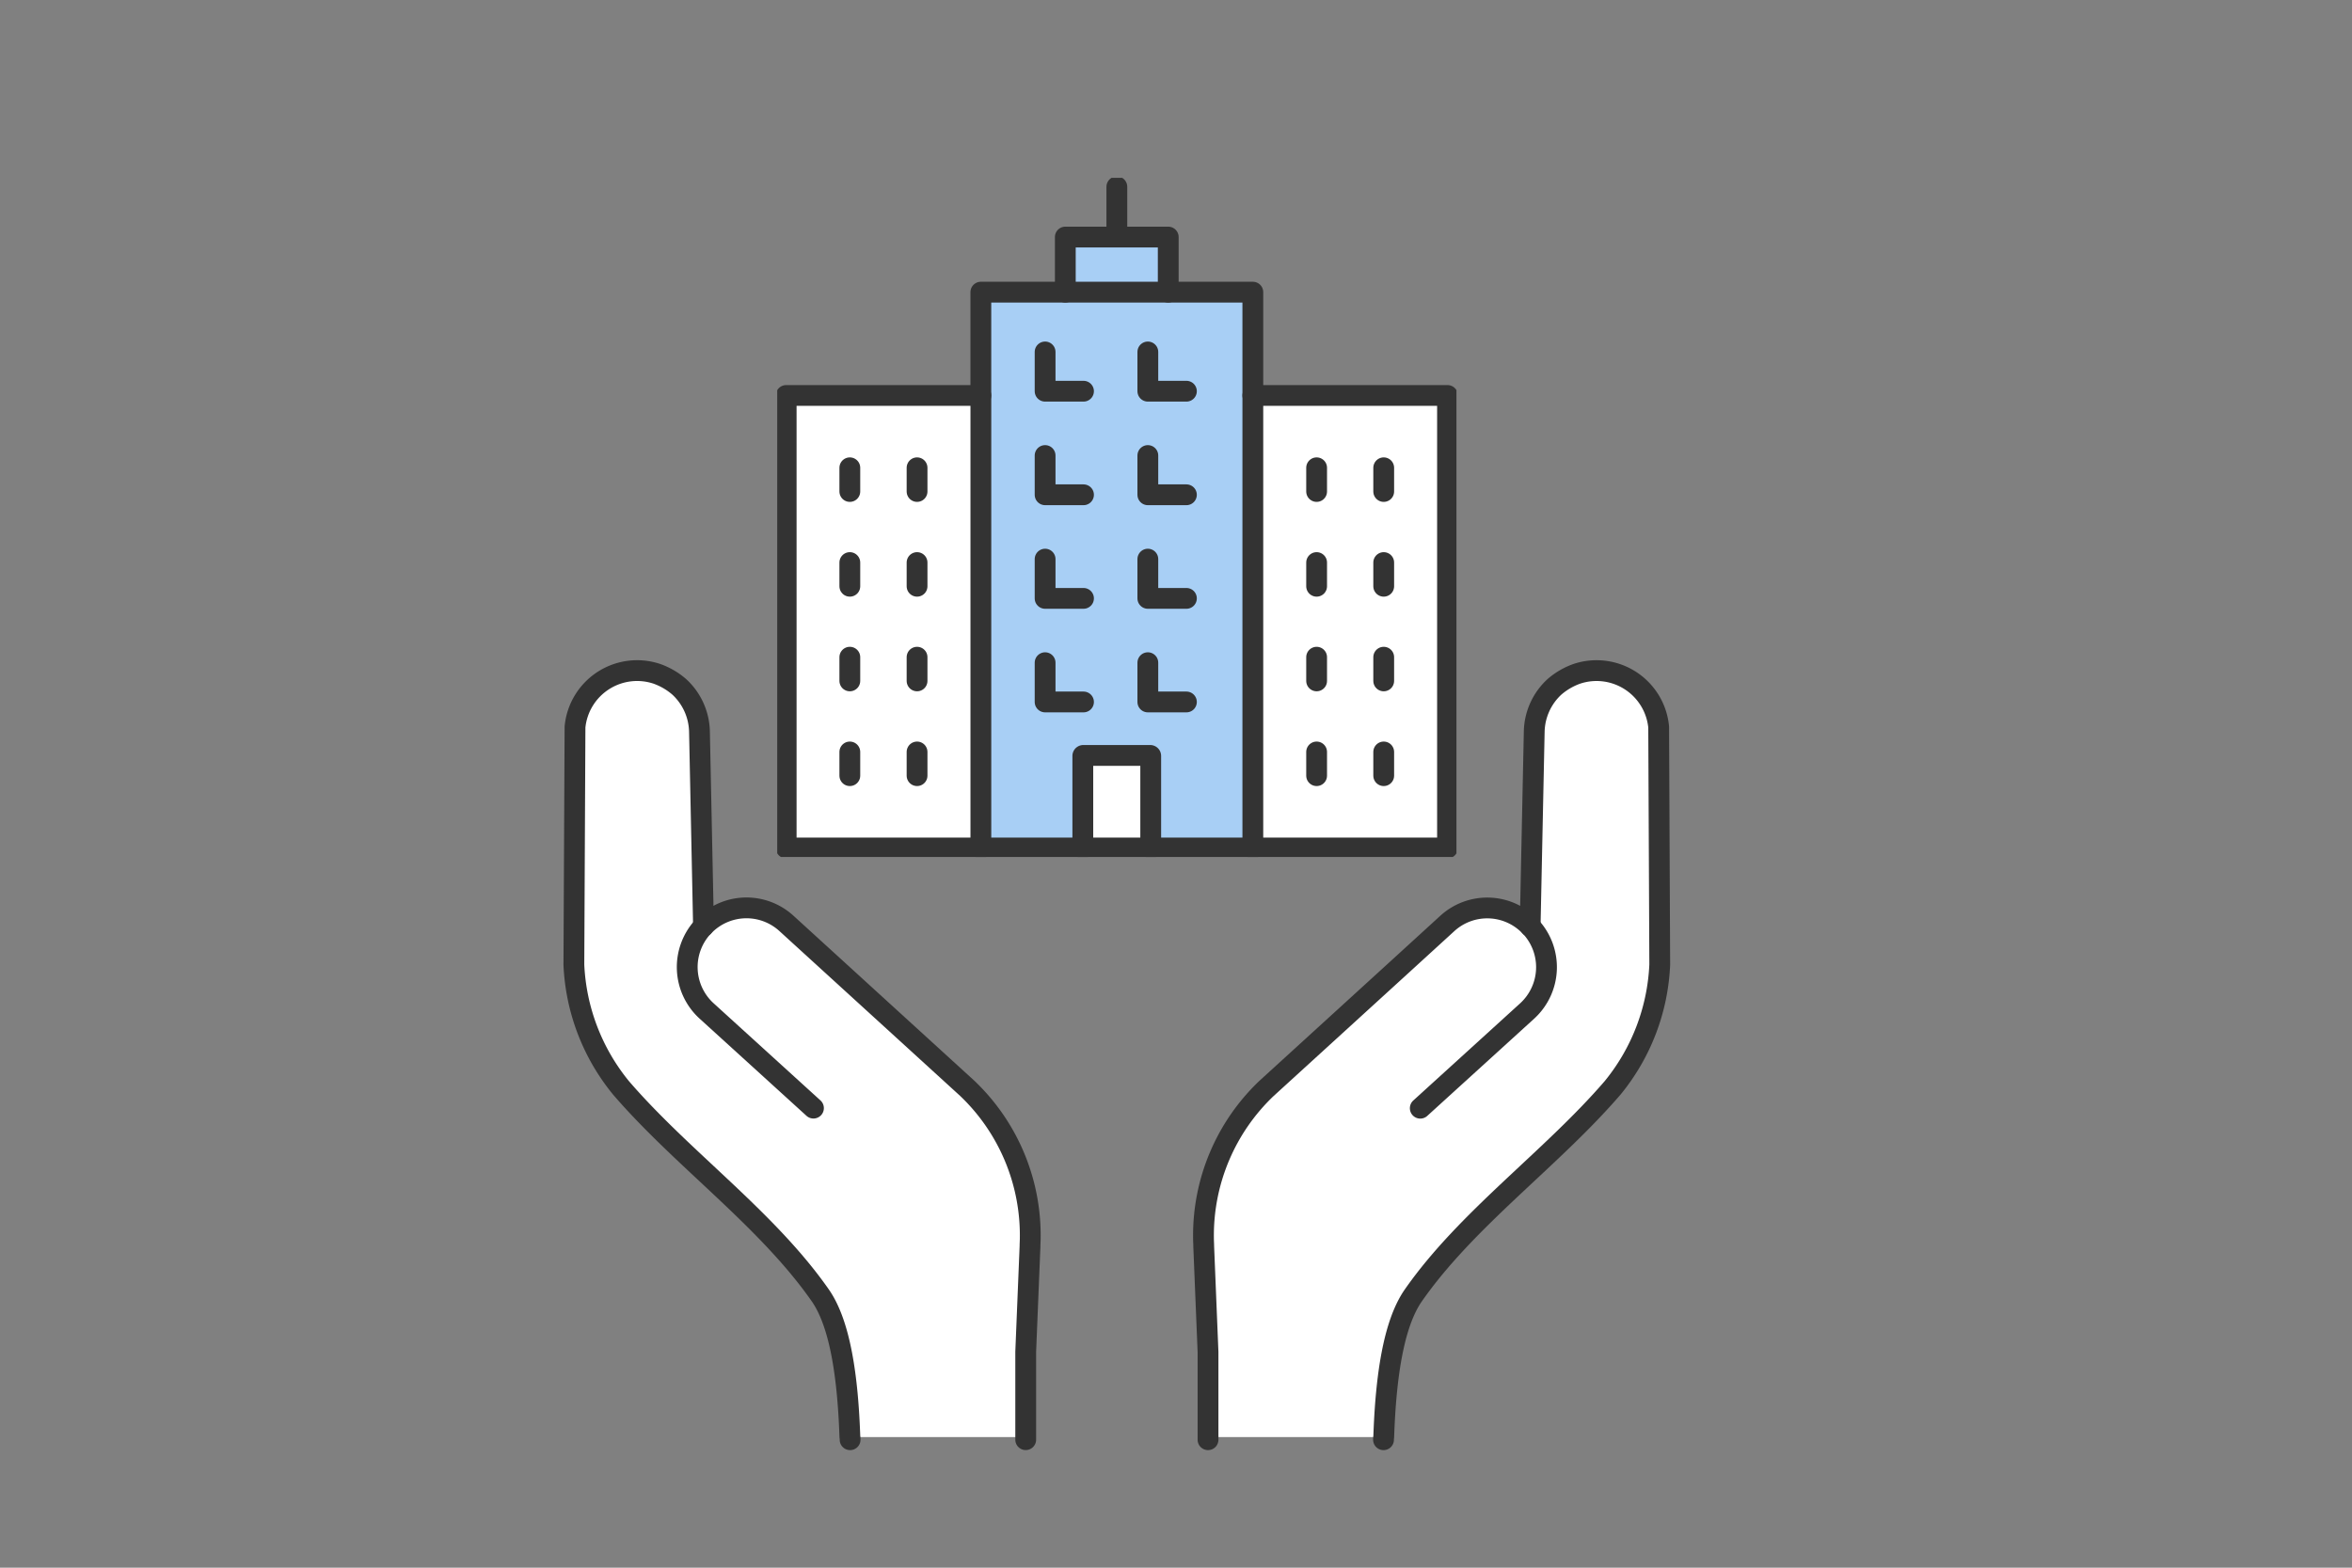 <svg xmlns="http://www.w3.org/2000/svg" xmlns:xlink="http://www.w3.org/1999/xlink" width="147" height="98" viewBox="0 0 147 98">
  <rect x="0" y="0" width="147" height="98" fill="#808080" stroke="none"/>
  <defs>
    <clipPath id="clip-path">
      <rect id="長方形_70768" data-name="長方形 70768" width="147" height="98" transform="translate(425 3468)" fill="#f5f5f5"/>
    </clipPath>
    <clipPath id="clip-path-2">
      <rect id="長方形_81931" data-name="長方形 81931" width="42.453" height="42.453" fill="none"/>
    </clipPath>
  </defs>
  <g id="マスクグループ_117" data-name="マスクグループ 117" transform="translate(-425 -3468)" clip-path="url(#clip-path)">
    <g id="グループ_264063" data-name="グループ 264063">
      <g id="グループ_263726" data-name="グループ 263726" transform="translate(460.867 3509.921)">
        <g id="グループ_264061" data-name="グループ 264061" transform="translate(0 0)">
          <path id="パス_259812" data-name="パス 259812" d="M28.887,62.562H17.915v-.113a.806.806,0,0,0-.014-.184c-.127-3.69-.594-6.75-1.838-8.546-3.337-4.793-8.639-8.54-12.471-12.994A13.061,13.061,0,0,1,.65,33.033L.721,18.172a3.9,3.9,0,0,1,5.119-3.323,4.353,4.353,0,0,1,1.386.806A3.911,3.911,0,0,1,8.5,18.469l.255,12.16a3.7,3.7,0,0,1,5.161-.2l3.1,2.828,8.229,7.508a12.688,12.688,0,0,1,3.931,9.346c0,.17-.014.353-.014.523l-.269,6.6v5.322Z" transform="translate(-0.65 -14.647)" fill="#fff"/>
          <path id="パス_259813" data-name="パス 259813" d="M48.9,30.629l.255-12.16a3.911,3.911,0,0,1,1.273-2.814,4.353,4.353,0,0,1,1.386-.806,3.9,3.9,0,0,1,5.119,3.323L57,33.033a13.061,13.061,0,0,1-2.941,7.692c-3.832,4.454-9.134,8.2-12.471,12.994-1.244,1.8-1.711,4.856-1.838,8.546a.806.806,0,0,0-.014.184v.113H28.763V57.24l-.269-6.6c0-.17-.014-.353-.014-.523a12.688,12.688,0,0,1,3.931-9.346l8.215-7.494,3.111-2.842a3.7,3.7,0,0,1,5.161.2" transform="translate(10.871 -14.647)" fill="#fff"/>
          <path id="パス_259816" data-name="パス 259816" d="M28.763,58.384V52.9l-.269-6.6c0-.17-.014-.353-.014-.523a12.688,12.688,0,0,1,3.931-9.346l8.215-7.494,3.111-2.842a3.7,3.7,0,0,1,5.161.2c.014.014.042.057.071.071a3.709,3.709,0,0,1-.24,5.2l-6.7,6.094" transform="translate(10.871 -10.305)" fill="none" stroke="#333" stroke-linecap="round" stroke-linejoin="round" stroke-width="1.3"/>
          <path id="パス_259817" data-name="パス 259817" d="M45.6,30.629l.255-12.16a3.911,3.911,0,0,1,1.273-2.814,4.353,4.353,0,0,1,1.386-.806,3.9,3.9,0,0,1,5.119,3.323L53.7,33.033a13.061,13.061,0,0,1-2.941,7.692c-3.832,4.454-9.134,8.2-12.471,12.994-1.244,1.8-1.711,5.133-1.838,8.823a.806.806,0,0,0-.014.184" transform="translate(14.167 -14.647)" fill="none" stroke="#333" stroke-linecap="round" stroke-linejoin="round" stroke-width="1.3"/>
          <path id="パス_259818" data-name="パス 259818" d="M13.551,37.655l-6.7-6.094a3.709,3.709,0,0,1-.24-5.2c.028-.014.057-.057.071-.071a3.7,3.7,0,0,1,5.161-.2l3.1,2.828,8.229,7.508A12.688,12.688,0,0,1,27.1,45.772c0,.17-.014.353-.014.523l-.269,6.6v5.486" transform="translate(1.423 -10.305)" fill="none" stroke="#333" stroke-linecap="round" stroke-linejoin="round" stroke-width="1.3"/>
          <path id="パス_259819" data-name="パス 259819" d="M8.752,30.629,8.5,18.469a3.911,3.911,0,0,0-1.273-2.814,4.353,4.353,0,0,0-1.386-.806A3.9,3.9,0,0,0,.721,18.172L.65,33.033a13.061,13.061,0,0,0,2.941,7.692c3.832,4.454,9.134,8.2,12.471,12.994,1.244,1.8,1.711,5.133,1.838,8.823a.806.806,0,0,1,.014.184" transform="translate(-0.65 -14.647)" fill="none" stroke="#333" stroke-linecap="round" stroke-linejoin="round" stroke-width="1.3"/>
        </g>
      </g>
      <g id="グループ_264062" data-name="グループ 264062" transform="translate(473.576 3479.116)">
        <g id="グループ_264062-2" data-name="グループ 264062" transform="translate(0)">
          <g id="グループ_264061-2" data-name="グループ 264061" transform="translate(0 0)" clip-path="url(#clip-path-2)">
            <path id="パス_260246" data-name="パス 260246" d="M26.425,41.964v5.752H22.18V41.964a.032.032,0,0,1,.034-.034h4.176a.032.032,0,0,1,.034.034" transform="translate(-3.08 -5.823)" fill="#fff"/>
            <rect id="長方形_81929" data-name="長方形 81929" width="6.433" height="3.444" transform="translate(18.006 3.703)" fill="#a8cff5"/>
            <path id="パス_260247" data-name="パス 260247" d="M31.779,14.758V43.046H25.4V37.294a.032.032,0,0,0-.034-.034H21.187a.032.032,0,0,0-.034.034v5.752H14.78V8.3h17Z" transform="translate(-2.053 -1.153)" fill="#a8cff5"/>
            <path id="パス_260248" data-name="パス 260248" d="M46.688,15.8V44.088H34.52V15.8Z" transform="translate(-4.794 -2.194)" fill="#fff"/>
            <path id="パス_260249" data-name="パス 260249" d="M12.818,15.8V44.088H.65V15.8Z" transform="translate(-0.09 -2.194)" fill="#fff"/>
            <line id="線_454" data-name="線 454" y2="1.481" transform="translate(4.538 18.127)" fill="none" stroke="#333" stroke-linecap="round" stroke-linejoin="round" stroke-width="1.3"/>
            <line id="線_455" data-name="線 455" y2="1.481" transform="translate(8.74 18.127)" fill="none" stroke="#333" stroke-linecap="round" stroke-linejoin="round" stroke-width="1.3"/>
            <line id="線_456" data-name="線 456" y2="1.481" transform="translate(4.538 24.051)" fill="none" stroke="#333" stroke-linecap="round" stroke-linejoin="round" stroke-width="1.3"/>
            <line id="線_457" data-name="線 457" y2="1.481" transform="translate(8.74 24.051)" fill="none" stroke="#333" stroke-linecap="round" stroke-linejoin="round" stroke-width="1.3"/>
            <line id="線_458" data-name="線 458" y2="1.481" transform="translate(4.538 29.967)" fill="none" stroke="#333" stroke-linecap="round" stroke-linejoin="round" stroke-width="1.3"/>
            <line id="線_459" data-name="線 459" y2="1.481" transform="translate(8.74 29.967)" fill="none" stroke="#333" stroke-linecap="round" stroke-linejoin="round" stroke-width="1.3"/>
            <line id="線_460" data-name="線 460" y2="1.481" transform="translate(4.538 35.891)" fill="none" stroke="#333" stroke-linecap="round" stroke-linejoin="round" stroke-width="1.3"/>
            <line id="線_461" data-name="線 461" y2="1.481" transform="translate(8.74 35.891)" fill="none" stroke="#333" stroke-linecap="round" stroke-linejoin="round" stroke-width="1.3"/>
            <path id="パス_260250" data-name="パス 260250" d="M22.18,47.717V41.964a.032.032,0,0,1,.034-.034h4.176a.032.032,0,0,1,.034.034v5.752" transform="translate(-3.08 -5.823)" fill="none" stroke="#333" stroke-linecap="round" stroke-linejoin="round" stroke-width="1.3"/>
            <path id="パス_260251" data-name="パス 260251" d="M31.779,48.65h-17" transform="translate(-2.053 -6.757)" fill="none" stroke="#333" stroke-linecap="round" stroke-linejoin="round" stroke-width="1.3"/>
            <path id="パス_260252" data-name="パス 260252" d="M28.38,8.3h5.287v6.458" transform="translate(-3.941 -1.153)" fill="none" stroke="#333" stroke-linecap="round" stroke-linejoin="round" stroke-width="1.3"/>
            <path id="パス_260253" data-name="パス 260253" d="M14.78,14.758V8.3h5.279" transform="translate(-2.053 -1.153)" fill="none" stroke="#333" stroke-linecap="round" stroke-linejoin="round" stroke-width="1.3"/>
            <path id="パス_260254" data-name="パス 260254" d="M12.818,44.088H.65V15.8H12.818Z" transform="translate(-0.09 -2.194)" fill="none" stroke="#333" stroke-linecap="round" stroke-linejoin="round" stroke-width="1.3"/>
            <line id="線_462" data-name="線 462" y2="1.481" transform="translate(33.713 18.127)" fill="none" stroke="#333" stroke-linecap="round" stroke-linejoin="round" stroke-width="1.3"/>
            <line id="線_463" data-name="線 463" y2="1.481" transform="translate(37.906 18.127)" fill="none" stroke="#333" stroke-linecap="round" stroke-linejoin="round" stroke-width="1.3"/>
            <line id="線_464" data-name="線 464" y2="1.481" transform="translate(33.713 24.051)" fill="none" stroke="#333" stroke-linecap="round" stroke-linejoin="round" stroke-width="1.3"/>
            <line id="線_465" data-name="線 465" y2="1.481" transform="translate(37.906 24.051)" fill="none" stroke="#333" stroke-linecap="round" stroke-linejoin="round" stroke-width="1.3"/>
            <line id="線_466" data-name="線 466" y2="1.481" transform="translate(33.713 29.967)" fill="none" stroke="#333" stroke-linecap="round" stroke-linejoin="round" stroke-width="1.3"/>
            <line id="線_467" data-name="線 467" y2="1.481" transform="translate(37.906 29.967)" fill="none" stroke="#333" stroke-linecap="round" stroke-linejoin="round" stroke-width="1.3"/>
            <line id="線_468" data-name="線 468" y2="1.481" transform="translate(33.713 35.891)" fill="none" stroke="#333" stroke-linecap="round" stroke-linejoin="round" stroke-width="1.3"/>
            <line id="線_469" data-name="線 469" y2="1.481" transform="translate(37.906 35.891)" fill="none" stroke="#333" stroke-linecap="round" stroke-linejoin="round" stroke-width="1.3"/>
            <path id="パス_260255" data-name="パス 260255" d="M34.52,15.8H46.688V44.088H34.52Z" transform="translate(-4.794 -2.194)" fill="none" stroke="#333" stroke-linecap="round" stroke-linejoin="round" stroke-width="1.3"/>
            <path id="パス_260256" data-name="パス 260256" d="M29.311,15.094H26.9V12.64" transform="translate(-3.736 -1.755)" fill="none" stroke="#333" stroke-linecap="round" stroke-linejoin="round" stroke-width="1.3"/>
            <path id="パス_260257" data-name="パス 260257" d="M21.843,15.094h-2.4V12.64" transform="translate(-2.7 -1.755)" fill="none" stroke="#333" stroke-linecap="round" stroke-linejoin="round" stroke-width="1.3"/>
            <path id="パス_260258" data-name="パス 260258" d="M29.311,22.614H26.9V20.16" transform="translate(-3.736 -2.8)" fill="none" stroke="#333" stroke-linecap="round" stroke-linejoin="round" stroke-width="1.3"/>
            <path id="パス_260259" data-name="パス 260259" d="M21.843,22.614h-2.4V20.16" transform="translate(-2.7 -2.8)" fill="none" stroke="#333" stroke-linecap="round" stroke-linejoin="round" stroke-width="1.3"/>
            <path id="パス_260260" data-name="パス 260260" d="M29.311,30.134H26.9V27.68" transform="translate(-3.736 -3.844)" fill="none" stroke="#333" stroke-linecap="round" stroke-linejoin="round" stroke-width="1.3"/>
            <path id="パス_260261" data-name="パス 260261" d="M21.843,30.134h-2.4V27.68" transform="translate(-2.7 -3.844)" fill="none" stroke="#333" stroke-linecap="round" stroke-linejoin="round" stroke-width="1.3"/>
            <path id="パス_260262" data-name="パス 260262" d="M29.311,37.654H26.9V35.2" transform="translate(-3.736 -4.889)" fill="none" stroke="#333" stroke-linecap="round" stroke-linejoin="round" stroke-width="1.3"/>
            <path id="パス_260263" data-name="パス 260263" d="M21.843,37.654h-2.4V35.2" transform="translate(-2.7 -4.889)" fill="none" stroke="#333" stroke-linecap="round" stroke-linejoin="round" stroke-width="1.3"/>
            <rect id="長方形_81930" data-name="長方形 81930" width="6.433" height="3.444" transform="translate(18.006 3.703)" fill="none" stroke="#333" stroke-linecap="round" stroke-linejoin="round" stroke-width="1.3"/>
            <line id="線_470" data-name="線 470" y2="3.134" transform="translate(21.227 0.56)" fill="none" stroke="#333" stroke-linecap="round" stroke-linejoin="round" stroke-width="1.3"/>
          </g>
        </g>
      </g>
    </g>
  </g>
</svg>
